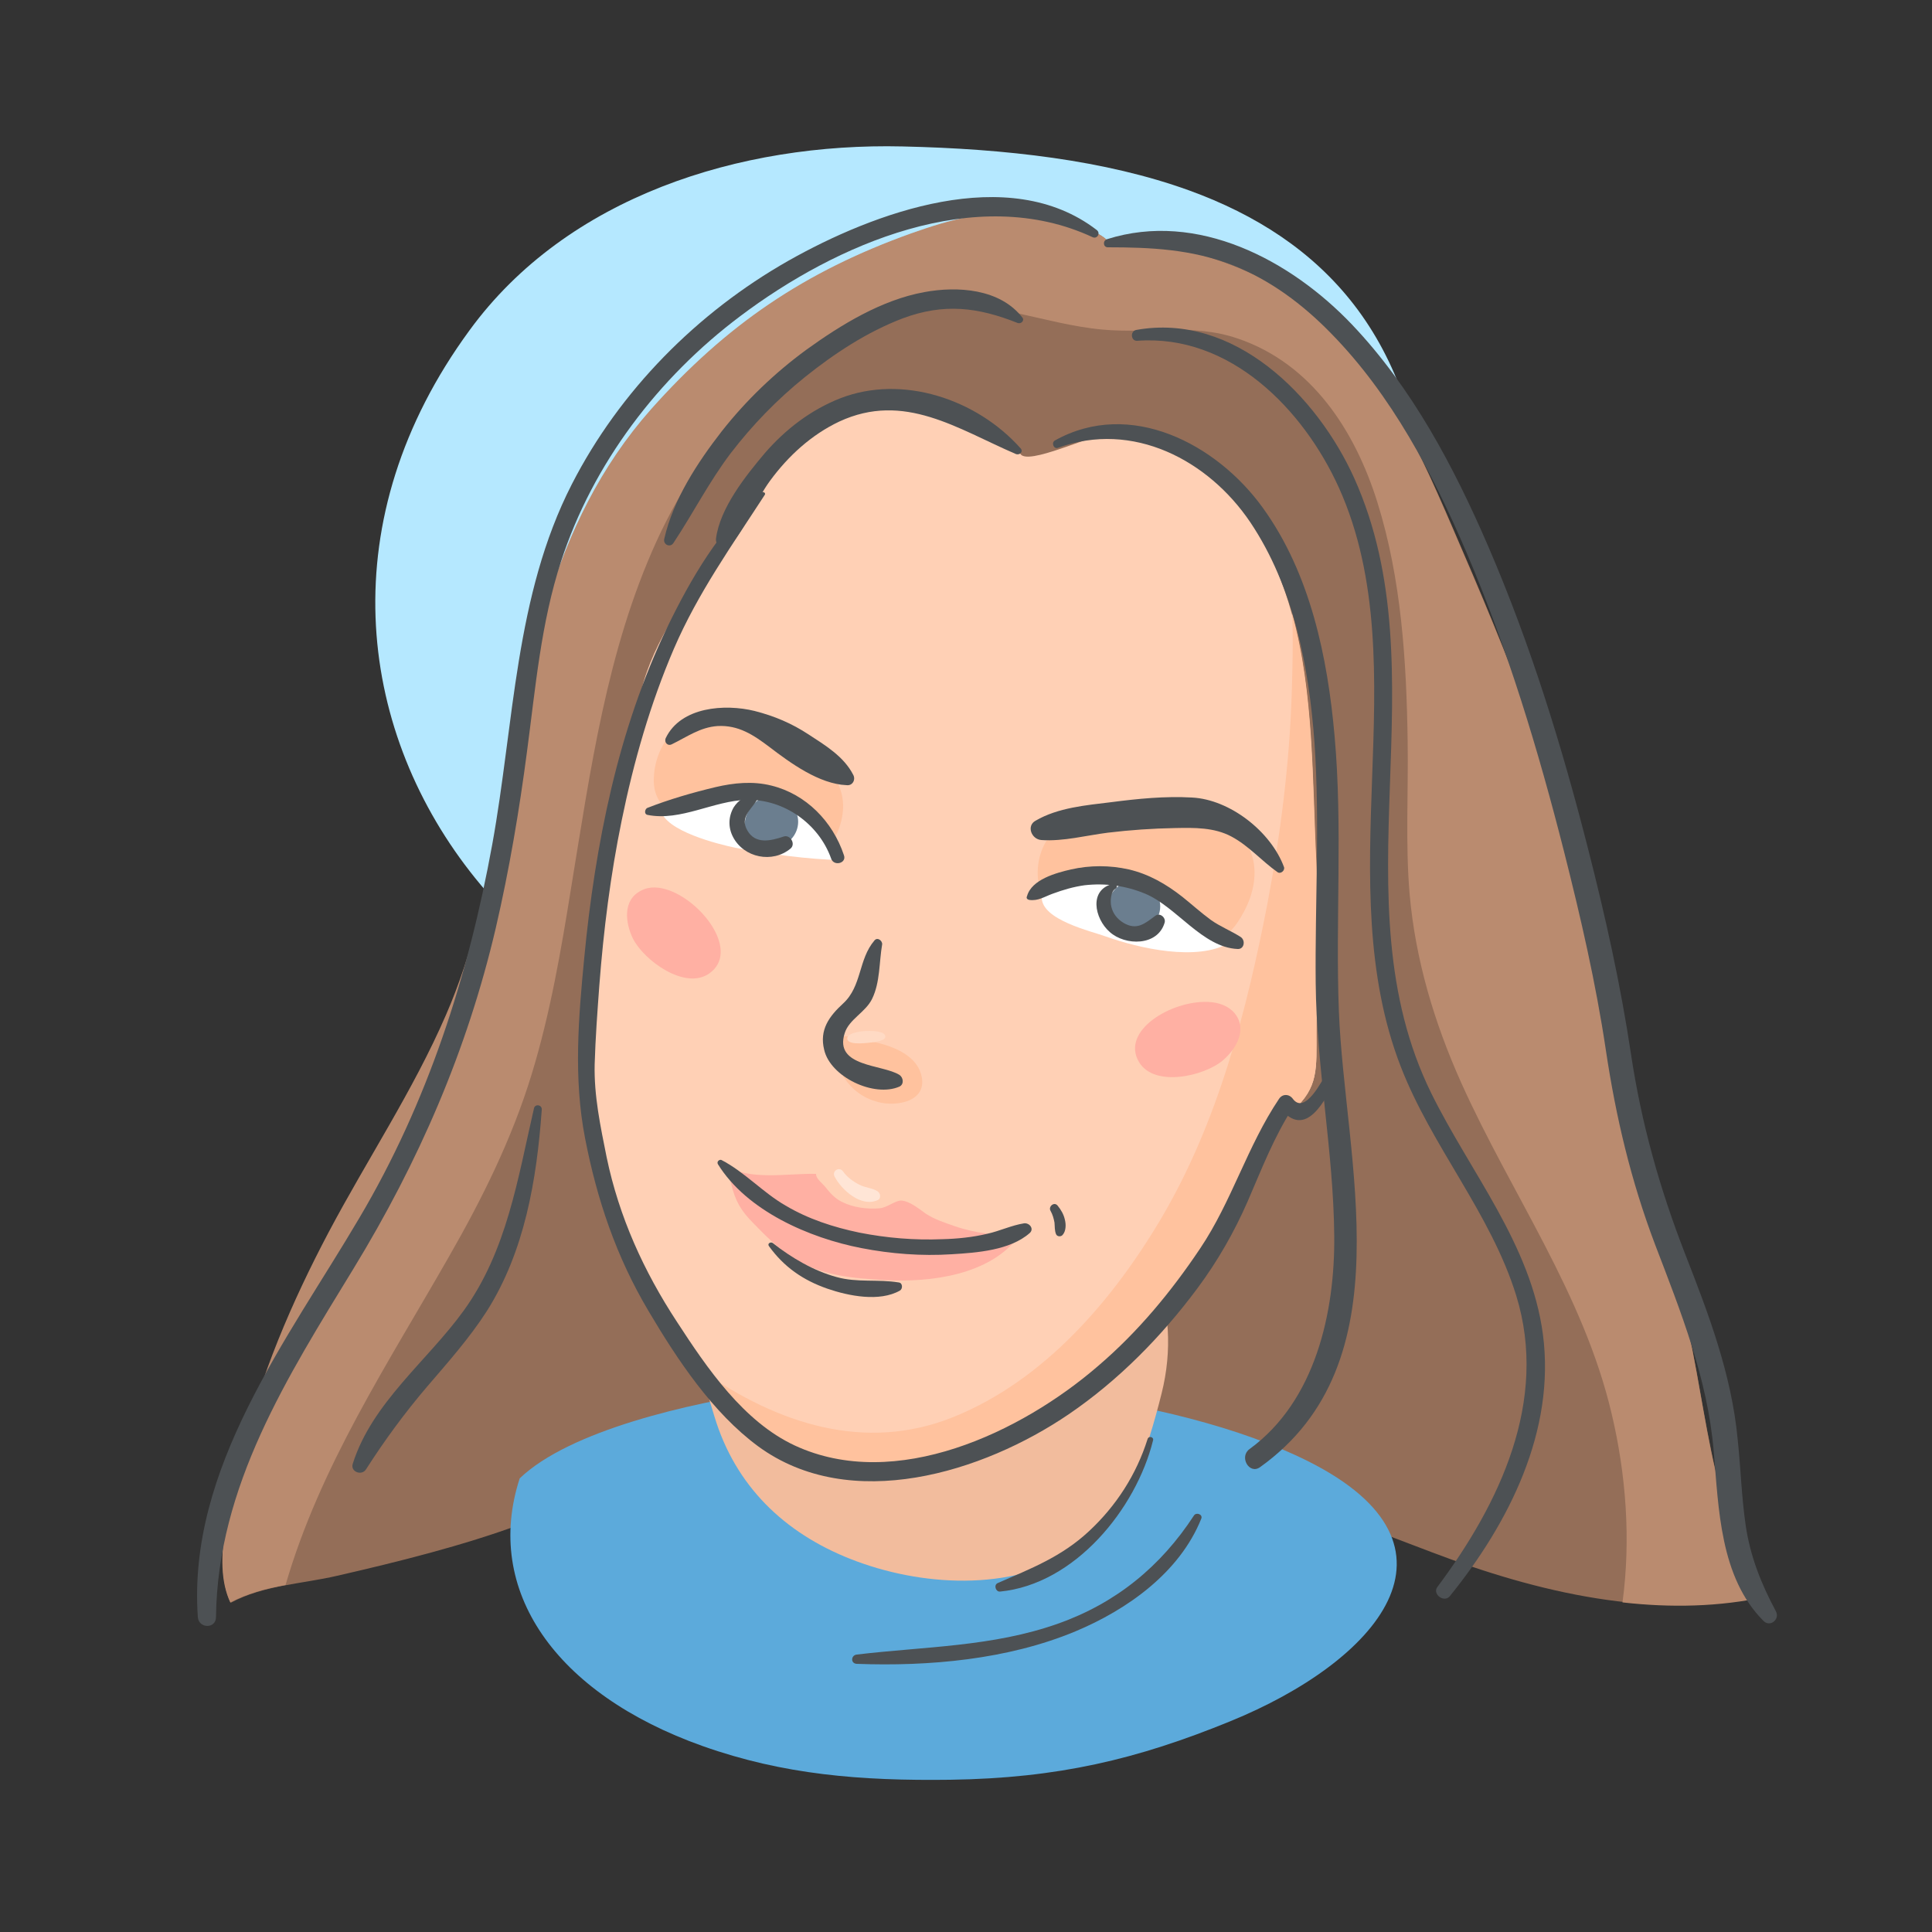 <?xml version="1.0" encoding="UTF-8"?> <svg xmlns="http://www.w3.org/2000/svg" xmlns:xlink="http://www.w3.org/1999/xlink" version="1.1" id="Layer_1" x="0px" y="0px" viewBox="0 0 500 500" style="enable-background:new 0 0 500 500;" xml:space="preserve"><rect x="0" y="0" width="500" height="500" fill="#333333" stroke="none"/> <style type="text/css"> .st0{fill:#4D5154;} .st1{fill:#B5E8FF;} .st2{fill:#946E58;} .st3{fill:#5CAADB;} .st4{fill:#F2BC9D;} .st5{fill:#BA8B6F;} .st6{fill:#FFD0B5;} .st7{fill:#FFC29E;} .st8{fill:#FFB0A3;} .st9{fill:#FFFFFF;} .st10{fill:#6B7E8F;} .st11{fill:#FFE5D6;} .st12{fill:#FFDAC4;} </style> <g> <g> <g> <path class="st0" d="M419.3,327.6c1.3,5,3.7,9.6,5.2,14.6c1.6,5.4,2.8,10.9,3.4,16.5c1.2,10.8,0.2,21.6-1.7,32.3 c-0.3,1.5,1.8,2.1,2.3,0.6c3.4-11.2,3.7-23.1,2.2-34.6c-1.3-9.8-3.9-22.1-10.3-30C420,326.4,419.2,327,419.3,327.6L419.3,327.6z"></path> </g> </g> <g> <path class="st1" d="M307.8,49.3c-21.8-7.9-47.5-10.8-74.2-11.4c-42-1-86.8,12.9-112.1,47.6C50,183.1,148,300,257.7,269.8 c56.8-15.7,115.4-70.6,111.8-133.6C366.7,87,342.2,61.8,307.8,49.3z"></path> <path class="st2" d="M287.2,62.9c-3.6-4.5-14.7-5.7-20.4-6.8c-10.7-2.1-20.7,0.8-30.9,4.4c-27.6,9.9-47.8,23.6-67.3,45.5 c-26.4,29.8-32.2,68-39.2,105.9c-3.2,17.4-6.8,34.6-13.9,50.9c-8.5,19.6-20.4,37.4-30.4,56.3c-9.3,17.6-18,37.6-22.3,57.1 c-2.5,11.2-8.2,27.7-3.1,38.6c8.6-4.6,18.1-4.8,27.6-7c15.7-3.6,32.6-7.8,47.7-13.4c15.9-5.9,28.2-17.5,44.9-22.4 c27.4-7.9,58.3-10.9,86.6-6.8c16.7,2.4,30.1,10,45.9,15.3c19.5,6.6,38.8,13.8,58.1,21.2c27.3,10.4,57.7,17.7,86.8,11.3 c-15.6-21.7-15.4-52.6-22.7-78.2c-9.1-31.9-15.8-64.8-23.1-97.3c-7.9-35.2-21-67.4-35.4-100.6c-10.6-24.6-22-50.1-46.4-63.4 c-9.3-5.1-19.2-8.4-29.7-10.1C295.7,62.9,289.7,63.6,287.2,62.9z"></path> <path class="st3" d="M134.5,382.6c-9.4,28.9,9.1,55.7,47.4,69.3c20.9,7.4,40.8,9,64,8.7c27.9-0.4,48.4-5.3,72.4-15.1 c38.1-15.5,64.1-45.3,20.3-67.3c-34.8-17.5-97.5-24.2-139.5-18.1C178.5,363.1,147.4,370.2,134.5,382.6z"></path> <path class="st4" d="M180.1,314.9c-7,15.1,0.2,36.5,4.8,51.7c5.4,17.9,18,30.1,35.3,36.9c17.8,7,41.4,8.6,58.3-2.2 c13.1-8.4,18.5-26.3,22.1-40.6c11.5-45.6-37.4-82-80.7-76.2C202.2,287,180.7,302.8,180.1,314.9z"></path> <g> <g> <path class="st0" d="M297,372.4c-2.9,9.2-8.1,17.3-15.2,23.9c-7.1,6.6-14.9,9.6-23.6,13.4c-1.1,0.5-0.5,2.3,0.6,2.2 c19.4-1.9,35.2-21.4,39.6-39.1C298.7,371.9,297.3,371.5,297,372.4L297,372.4z"></path> </g> </g> <g> <g> <path class="st0" d="M309,392.2c-8.6,13.2-20.2,22.7-35.2,28c-16.9,6-34.5,5.9-52.1,8c-1.5,0.2-1.6,2.3,0,2.4 c18.7,0.7,39.1-1.1,56.6-8.4c13.4-5.6,27-15.2,32.6-29.2C311.3,391.9,309.6,391.3,309,392.2L309,392.2z"></path> </g> </g> <path class="st5" d="M434.6,335c-9.1-31.9-15.8-64.8-23.1-97.3c-7.9-35.2-21-67.4-35.4-100.6c-10.6-24.6-22-50.1-46.4-63.4 c-9.3-5.1-19.2-8.4-29.7-10.1c-4.4-0.7-10.4,0-12.9-0.8c-3.6-4.5-14.7-5.7-20.4-6.8c-10.7-2.1-20.7,0.8-30.9,4.4 c-27.6,9.9-47.8,23.6-67.3,45.5c-26.4,29.8-32.2,68-39.2,105.9c-3.2,17.4-6.8,34.6-13.9,50.9c-8.5,19.6-20.4,37.4-30.4,56.3 c-9.3,17.6-18,37.6-22.3,57.1c-2.5,11.2-8.2,27.7-3.1,38.6c4.6-2.4,9.4-3.6,14.3-4.5c8.9-30.7,26.5-57.3,42.3-85 c8.6-15,16.3-30.5,21.4-47.2c4.8-15.7,7.6-32,10.2-48.2c5-30.4,9.2-61.4,22.1-89.7c13-28.5,37.6-56.1,70.1-60.7 c15.9-2.3,29.9,4.5,45.4,5.9c11.9,1.1,23.2-1.7,34.9,2.3c19.2,6.5,30.4,23.9,36.2,42.5c6.2,19.9,7.5,41.1,7.8,61.8 c0.2,13.1-0.6,26.3,0.5,39.4c1.5,17.1,6.4,33.4,13.4,49c12.9,28.7,31.6,54.5,38.9,85.6c3.7,15.6,5,32.5,2.8,48.8 c12.4,1.4,25,1.2,37.3-1.5C441.7,391.5,441.9,360.6,434.6,335z"></path> <path class="st6" d="M263.9,116.5c-14.7-12.6-37.9-18.9-55.2-6.1c-10.7,8-17.7,21.1-24.1,32.5c-6.6,11.6-15.4,22.5-18.6,35.7 c-12.4,51.3-24.3,109.1,1.9,156.3c9.4,16.9,29.2,41,49.3,45c27,5.4,57.7-17.1,76.2-34.2c12-11.1,23-25,30.3-39.6 c1.9-3.9,2.7-8.8,4.6-12.4c2.4-4.5,3.6-3.8,6.2-6.2c6.8-6.1,6.2-10.8,6.2-20.6c0-14.4,0.6-28.9-0.1-43.2 c-1.6-33.2,0.3-68.2-21.5-95.5c-8.3-10.4-19.9-17.1-33.6-15.6C280.7,113.2,263.3,121.7,263.9,116.5z"></path> <path class="st7" d="M278.9,212.9c-9.9-0.2-13.4,15.1-7.4,21.4c7.1,7.4,24.9,7.7,34.3,8.6c8.8,0.9,11.8,1.1,16.1-6.9 c5.4-10,3.1-20.8-8.5-24.2c-7-2.1-14-2.1-21.3-1.6C288.9,210.5,280.3,210.3,278.9,212.9z"></path> <path class="st7" d="M216.3,269.1c-2.6,1.8,1,8.1,2.2,9.9c2.2,3.2,5,5.2,8.7,6.2c4.8,1.3,13.1-0.1,11.2-7.1c-1.6-5.8-9-7.9-14-8.8 C221.9,268.8,216.9,267.1,216.3,269.1z"></path> <path class="st8" d="M187.3,301.5c6.8,4.2,16.5,2.1,23.9,2.3c-0.1,1.2,1.7,2.5,2.4,3.4c1.2,1.5,2.4,2.9,4.2,3.8 c2.9,1.5,6.7,2,9.9,1.7c1.9-0.2,4-2,5.5-2c2.2,0.1,4.7,2.2,6.4,3.4c2.3,1.5,4.8,2.3,7.4,3.2c5.4,1.9,11,2.4,16.7,2.6 c-7.5,10.1-22.8,12-34.4,11.4c-8.8-0.5-17-1.1-24.6-6.1c-3.7-2.5-6.6-5.4-9.6-8.5c-3.3-3.3-4.8-5.8-5.9-10.4 C188.9,305.1,188.3,302.1,187.3,301.5z"></path> <path class="st7" d="M187.7,184.4c-10.2-1.2-18.6,7.3-18.5,17.8c0.1,10.9,15.6,13,23.7,15.5c8.3,2.6,20.5,7.5,24.3-3.5 c3.4-9.9-2.4-16-9.8-21.4c-3.9-2.9-8.1-5.5-12.7-7C192.2,185,189.3,185.2,187.7,184.4z"></path> <path class="st7" d="M340.7,223.7c-1.1-21.7-0.6-44.3-6.3-64.9c0.3,6.9,0.1,13.8-0.1,20.7c-0.6,18.3-2.9,36.4-6.3,54.4 c-5.4,27.9-12.8,56.4-27.3,81.1c-12.6,21.4-30.4,42.2-53.9,51.7c-23,9.3-45.7,1.6-64.9-11.8c9.9,11.8,22.6,22.4,35.3,25 c27,5.4,57.7-17.1,76.2-34.2c12-11.1,23-25,30.3-39.6c1.9-3.9,2.7-8.8,4.6-12.4c2.4-4.5,3.6-3.8,6.2-6.2 c6.8-6.1,6.2-10.8,6.2-20.6C340.8,252.5,341.4,238,340.7,223.7z"></path> <path class="st9" d="M171,209.6c10.4,0.7,20.4-8.4,31.1-3c5.7,2.9,13,10.4,15.6,16c-8.6-0.2-19-1.6-27.4-3.2 C186,218.5,172.1,215.1,171,209.6z"></path> <path class="st9" d="M269.6,232.2c6.5-7.1,21.1-5,28.7-1.4c4.2,2,7.6,4.8,11.3,7.5c2.7,1.9,6.4,3.3,8.5,5.7 c-8.2,4.9-23.4,1.4-31.8-1.6C282.5,241,269.5,238.1,269.6,232.2z"></path> <path class="st10" d="M201.8,206.6c-7.1-3.3-13.7,9.5-4.7,12.2c9,2.8,13.3-8.7,5.1-12.2"></path> <path class="st10" d="M295.5,228.5c-7.1-3.3-13.7,9.5-4.7,12.2c9,2.8,13.3-8.7,5.1-12.2"></path> <path class="st8" d="M312.6,259.3c-9.5-0.4-22.7,7.5-17.8,15.6c4,6.6,16.9,3.6,21.7-0.5c3.5-3,6.4-8.1,3-12.2 C317.9,260.3,315.4,259.4,312.6,259.3z"></path> <path class="st8" d="M173.4,230.5c8.9,3.4,17.9,15.9,10.2,21.4c-6.3,4.5-17-3.4-19.8-9c-2-4.1-2.7-10,2.1-12.4 C168.1,229.3,170.7,229.5,173.4,230.5z"></path> <g> <g> <path class="st0" d="M197.1,127.5c-10.7,9.2-18.3,22.2-24.4,34.8c-6.4,13.3-11.1,27.4-14.5,41.8c-3.4,14.4-5.6,29.1-7,43.8 c-1.5,15.6-2.8,31.1,0.2,46.6c3.1,16,8.1,30.8,16.5,44.9c7.4,12.5,16.5,26.2,28.3,34.9c23.9,17.5,58.2,6.8,80.4-8.3 c12.9-8.8,24-20.1,33.3-32.6c5.2-7,9.5-14.5,13-22.5c3.6-8.3,6.8-16.7,11.8-24.4c-1.2,0-2.4,0-3.6,0c6.8,9,12.1-2.1,15-8 c0.8-1.6-1.4-2.9-2.4-1.4c-1.5,2.4-5.9,11.5-9.1,7.3c-0.9-1.3-2.7-1.4-3.6,0c-8.2,12.2-12.2,26.5-20.4,38.7 c-7.5,11.2-16.1,21.6-26.4,30.4c-19.9,17.2-52.4,32.7-78.5,20.6c-13.3-6.2-22.7-20-30.5-32c-8.6-13.1-15-27.2-18.2-42.6 c-1.6-8-3.3-15.9-3.1-24.1c0.2-6.8,0.7-13.5,1.2-20.3c1.1-14.4,2.9-28.7,5.8-42.8c3.1-15.2,7.4-30.2,13.5-44.4 c6.2-14.4,15-26.7,23.5-39.8C198.3,127.6,197.5,127.1,197.1,127.5L197.1,127.5z"></path> </g> </g> <g> <g> <path class="st0" d="M273.8,115.9c19.3-7.1,38.9,3.1,49.8,19.3c11.2,16.7,15.2,37.5,16.6,57.2c1.4,20.7,0.1,41.3,0.3,62 c0.2,21.9,4.6,43.5,4.8,65.4c0.2,19.9-4.9,42.8-21.9,55.2c-2.8,2-0.1,6.7,2.7,4.7c37.9-27.1,21.9-79.3,20.4-118 c-0.9-23.7,1-47.5-1.1-71.1c-1.8-20.5-6.3-42.2-18.6-59.2c-11.9-16.5-34.3-28.3-53.8-17.4C272,114.6,272.7,116.3,273.8,115.9 L273.8,115.9z"></path> </g> </g> <g> <g> <path class="st0" d="M264.1,116c-11.3-12.7-30.6-19.2-46.7-12.9c-7.6,3-14.1,8-19.4,14.1c-5,5.9-11.7,14.3-12.7,22.2 c-0.2,1.8,1.9,3.6,3.4,2c4.5-4.8,6.7-11.7,10.6-17c4.7-6.4,10.7-11.9,17.9-15.3c16.8-7.8,30.6,1.9,45.7,8.4 C264,117.9,264.9,116.8,264.1,116L264.1,116z"></path> </g> </g> <g> <g> <path class="st0" d="M283.8,59.5c-22.8-17.5-57.7-4.5-79.8,8c-23.6,13.4-43.6,33.6-56,57.8c-14.8,28.9-14.9,61.8-20.6,93.2 c-6.2,34.1-16.7,66.8-34.4,96.7C74.5,346.6,48.5,380,51.2,418.5c0.2,3,4.7,3.1,4.7,0c0.4-33.9,18.5-62.2,35.6-90.2 c16.9-27.7,29.4-56.5,36.8-88.1c3.5-15.1,6.1-30.5,8.1-45.8c2.2-16.5,3.6-33.2,8.8-49.1c8.2-25.3,25.2-47.6,46.4-63.5 c24.7-18.6,61-34.5,91.2-20.4C284,61.9,284.9,60.3,283.8,59.5L283.8,59.5z"></path> </g> </g> <g> <g> <path class="st0" d="M286.7,64c11.1,0,21.7,0.5,32.2,4.6c9.8,3.8,18.3,10.2,25.6,17.7c15.6,15.9,26.3,36.3,35,56.6 c10.7,25.1,18.6,51.2,25.3,77.6c4.3,17,8.2,33.9,10.8,51.3c2.6,17.4,6.5,33.8,12.7,50.2c6.7,17.5,13.6,34.7,15.2,53.5 c1.3,14.9,1.6,32.7,12.9,44c1.7,1.7,4.3-0.4,3.2-2.5c-3.8-7.1-6.6-14.1-7.8-22.1c-1.1-7.5-1.3-15-2.1-22.5 c-1.6-16.8-7.5-32.3-13.6-47.9c-6.6-17-11.3-33.7-14-51.7c-2.7-18-6.6-35.5-11.1-53.1c-6.8-26.7-14.9-52.9-25.8-78.2 c-8.9-20.6-19.7-41.1-35.3-57.5c-15.9-16.7-40-29.5-63.4-22.1C285.3,62.3,285.5,64,286.7,64L286.7,64z"></path> </g> </g> <g> <g> <path class="st0" d="M269.5,217.4c5.7,0.4,11.6-1.2,17.2-1.9c5.8-0.7,11.6-1.1,17.4-1.2c5-0.1,10.1-0.2,14.6,2.2 c4.5,2.4,7.8,6.3,11.9,9.2c0.8,0.6,2-0.4,1.7-1.3c-3.4-9.2-14-17.5-23.8-18c-6.9-0.4-14,0.3-20.9,1.2 c-6.5,0.8-13.8,1.4-19.6,4.8C265.6,213.7,266.9,217.2,269.5,217.4L269.5,217.4z"></path> </g> </g> <g> <g> <path class="st0" d="M220.8,200.5c-2.4-4.7-7.2-7.6-11.5-10.4c-4.4-2.9-8.9-4.8-14-6.1c-7.7-1.9-19.1-1.1-23,7 c-0.5,1.1,0.5,2.2,1.6,1.6c3.9-1.9,7.3-4.4,11.8-4.7c5.4-0.3,9.3,2.3,13.4,5.4c5.5,4.2,12.9,9.6,20,9.9 C220.7,203.4,221.5,201.7,220.8,200.5L220.8,200.5z"></path> </g> </g> <g> <g> <path class="st0" d="M167.6,210.9c8.6,1.7,17.1-3.7,25.7-3.9c9.6-0.2,18.6,6.2,21.8,15.2c0.7,2.1,4.1,1.2,3.3-0.9 c-2.9-8.7-9.8-15.8-18.8-18c-4.8-1.2-9.7-0.7-14.4,0.4c-5.9,1.4-12.1,3.2-17.7,5.4C166.9,209.4,166.6,210.7,167.6,210.9 L167.6,210.9z"></path> </g> </g> <g> <g> <path class="st0" d="M266.4,232.9c2.3,0.3,3.8-0.8,6-1.6c2.7-1,5.4-1.8,8.3-2.2c5.3-0.6,10.7,0.1,15.7,2.2 c8.1,3.4,14.8,13.9,23.9,14.3c1.7,0.1,2.1-2.2,0.8-3.1c-2.5-1.6-5.3-2.7-7.7-4.4c-2.6-1.9-4.9-4-7.4-6 c-4.2-3.3-8.7-5.9-13.9-7.1c-4.9-1.1-10-1.1-14.9,0c-3.9,0.9-10.2,2.6-11.4,6.9C265.5,232.5,265.9,232.8,266.4,232.9 L266.4,232.9z"></path> </g> </g> <g> <g> <path class="st0" d="M288.2,228.7c-6.5,1.4-5,9-1,12.5c4,3.6,12.4,3.7,14.2-2.4c0.4-1.3-1.2-2.7-2.4-1.8c-2.7,2-4.8,3.9-8.3,1.8 c-1.6-1-2.7-2.4-3.1-4.2c-0.3-1.2-0.2-3.9,1.1-4.6C289.4,229.6,288.9,228.6,288.2,228.7L288.2,228.7z"></path> </g> </g> <g> <g> <path class="st0" d="M195.4,206.2c-2.1-0.9-4.4,1-5.5,2.7c-1.4,2.4-1.5,5.2-0.2,7.7c2.8,5.4,10.2,6.9,14.9,3 c1.4-1.2-0.1-3.7-1.8-3.1c-3.3,1.1-7.3,2.1-9.4-1.6c-1.9-3.3,0.8-5.2,2.4-7.7C196,206.7,195.7,206.3,195.4,206.2L195.4,206.2z"></path> </g> </g> <g> <g> <path class="st0" d="M226.3,243.4c-4.2,4.9-3.2,11.8-8.1,16.3c-3.6,3.3-6.2,6.8-4.9,12c1.6,7,12.9,12.4,19.5,9.5 c1.2-0.6,1-2.3,0-3c-4.4-2.8-17-2-14.2-10.8c1.1-3.6,5.4-5.4,7.1-8.9c2.1-4.3,1.8-9.5,2.6-14.1 C228.4,243.5,227.1,242.4,226.3,243.4L226.3,243.4z"></path> </g> </g> <g> <g> <path class="st0" d="M185.8,301.3c7.5,12.1,23.7,19.1,37.1,21.7c7.7,1.5,15.6,2.1,23.4,1.6c6.5-0.4,15.1-1,20.2-5.5 c1.2-1.1-0.1-2.7-1.5-2.5c-3.2,0.5-6.3,2-9.5,2.7c-3.8,0.9-7.7,1.3-11.6,1.4c-7.2,0.3-14.4-0.3-21.5-1.7 c-6.7-1.4-13.2-3.5-19.1-7c-5.9-3.4-10.6-8.7-16.6-11.8C186.2,300,185.4,300.6,185.8,301.3L185.8,301.3z"></path> </g> </g> <g> <g> <path class="st0" d="M271.9,313.4c0.5,0.9,0.8,1.9,1,3c0.1,1,0,2,0.4,3c0.3,0.7,1.3,0.7,1.7,0.2c0.9-1,0.9-2.7,0.6-3.9 c-0.3-1.4-1-2.6-1.9-3.7C272.8,310.9,271.2,312.3,271.9,313.4L271.9,313.4z"></path> </g> </g> <g> <g> <path class="st11" d="M216,304.5c1.8,3.5,6.9,8,11.1,6.1c1-0.4,0.8-1.8,0-2.3c-1.4-0.9-3.2-0.9-4.7-1.7 c-1.6-0.8-3.1-1.9-4.2-3.4C217.3,301.8,215.2,303,216,304.5L216,304.5z"></path> </g> </g> <g> <g> <path class="st0" d="M199,322.5c3.9,5.4,8.8,8.8,15.1,11c5.5,1.9,13.5,3.5,18.8,0.5c0.8-0.5,0.7-2-0.3-2.1 c-5.4-0.9-10.7,0.1-16.1-1.4c-5.9-1.6-11.7-5-16.5-8.8C199.5,321.3,198.5,321.8,199,322.5L199,322.5z"></path> </g> </g> <g> <g> <path class="st0" d="M138.2,286.8c-4.2,18.2-7,36.9-18.2,52.4c-9.4,13-23.7,23.8-28.7,39.6c-0.7,2.1,2.3,3.2,3.4,1.5 c4.8-7.5,10-14.6,15.8-21.4c5.4-6.3,11-12.6,15.5-19.6c9.8-15.5,12.9-34,14.2-52C140.4,285.9,138.5,285.6,138.2,286.8 L138.2,286.8z"></path> </g> </g> <g> <g> <path class="st0" d="M264.6,82.2c-5.8-7.5-16.8-8.2-25.4-6.6c-11,2-21.5,8.4-30.5,14.9c-8.2,6-15.6,13.1-21.9,21.1 c-6.3,8.1-12.6,17.7-14.9,27.9c-0.3,1.5,1.6,2.3,2.4,1c5.1-7.7,9.2-15.8,14.8-23.2c5.6-7.3,12-13.9,19.2-19.7 c7.6-6.1,16.1-11.7,25.3-15.2c10.7-4,19.5-2.9,29.8,1.2C264.3,83.9,265.2,82.9,264.6,82.2L264.6,82.2z"></path> </g> </g> <g> <g> <path class="st0" d="M294.3,88.2c24-1.8,43,17.7,52.2,38c10.6,23.5,9.5,50.1,8.6,75.2c-0.9,24.9-1.8,50.9,7.4,74.6 c8,20.7,23.3,38,29.9,59.3c8.4,27.3-4.3,53.8-20.4,75.4c-1.4,1.8,1.7,4.2,3.2,2.4c15.3-18.9,27.4-42.8,24.1-67.8 c-3.1-23.3-18.8-41.9-28.9-62.4c-24.7-50.2,2.8-108.5-19.9-159.1c-9.6-21.3-31.1-43-56.5-38.4C292.4,85.8,292.7,88.3,294.3,88.2 L294.3,88.2z"></path> </g> </g> <path class="st12" d="M225,266.8c-2.8,0-6.1,0.7-5.7,2.2c0.5,1.7,5.8,0.8,7,0.7c1.2-0.2,3.7-0.7,2.5-2.1 C228.3,267.1,226.8,266.8,225,266.8z"></path> </g> </g> </svg> 